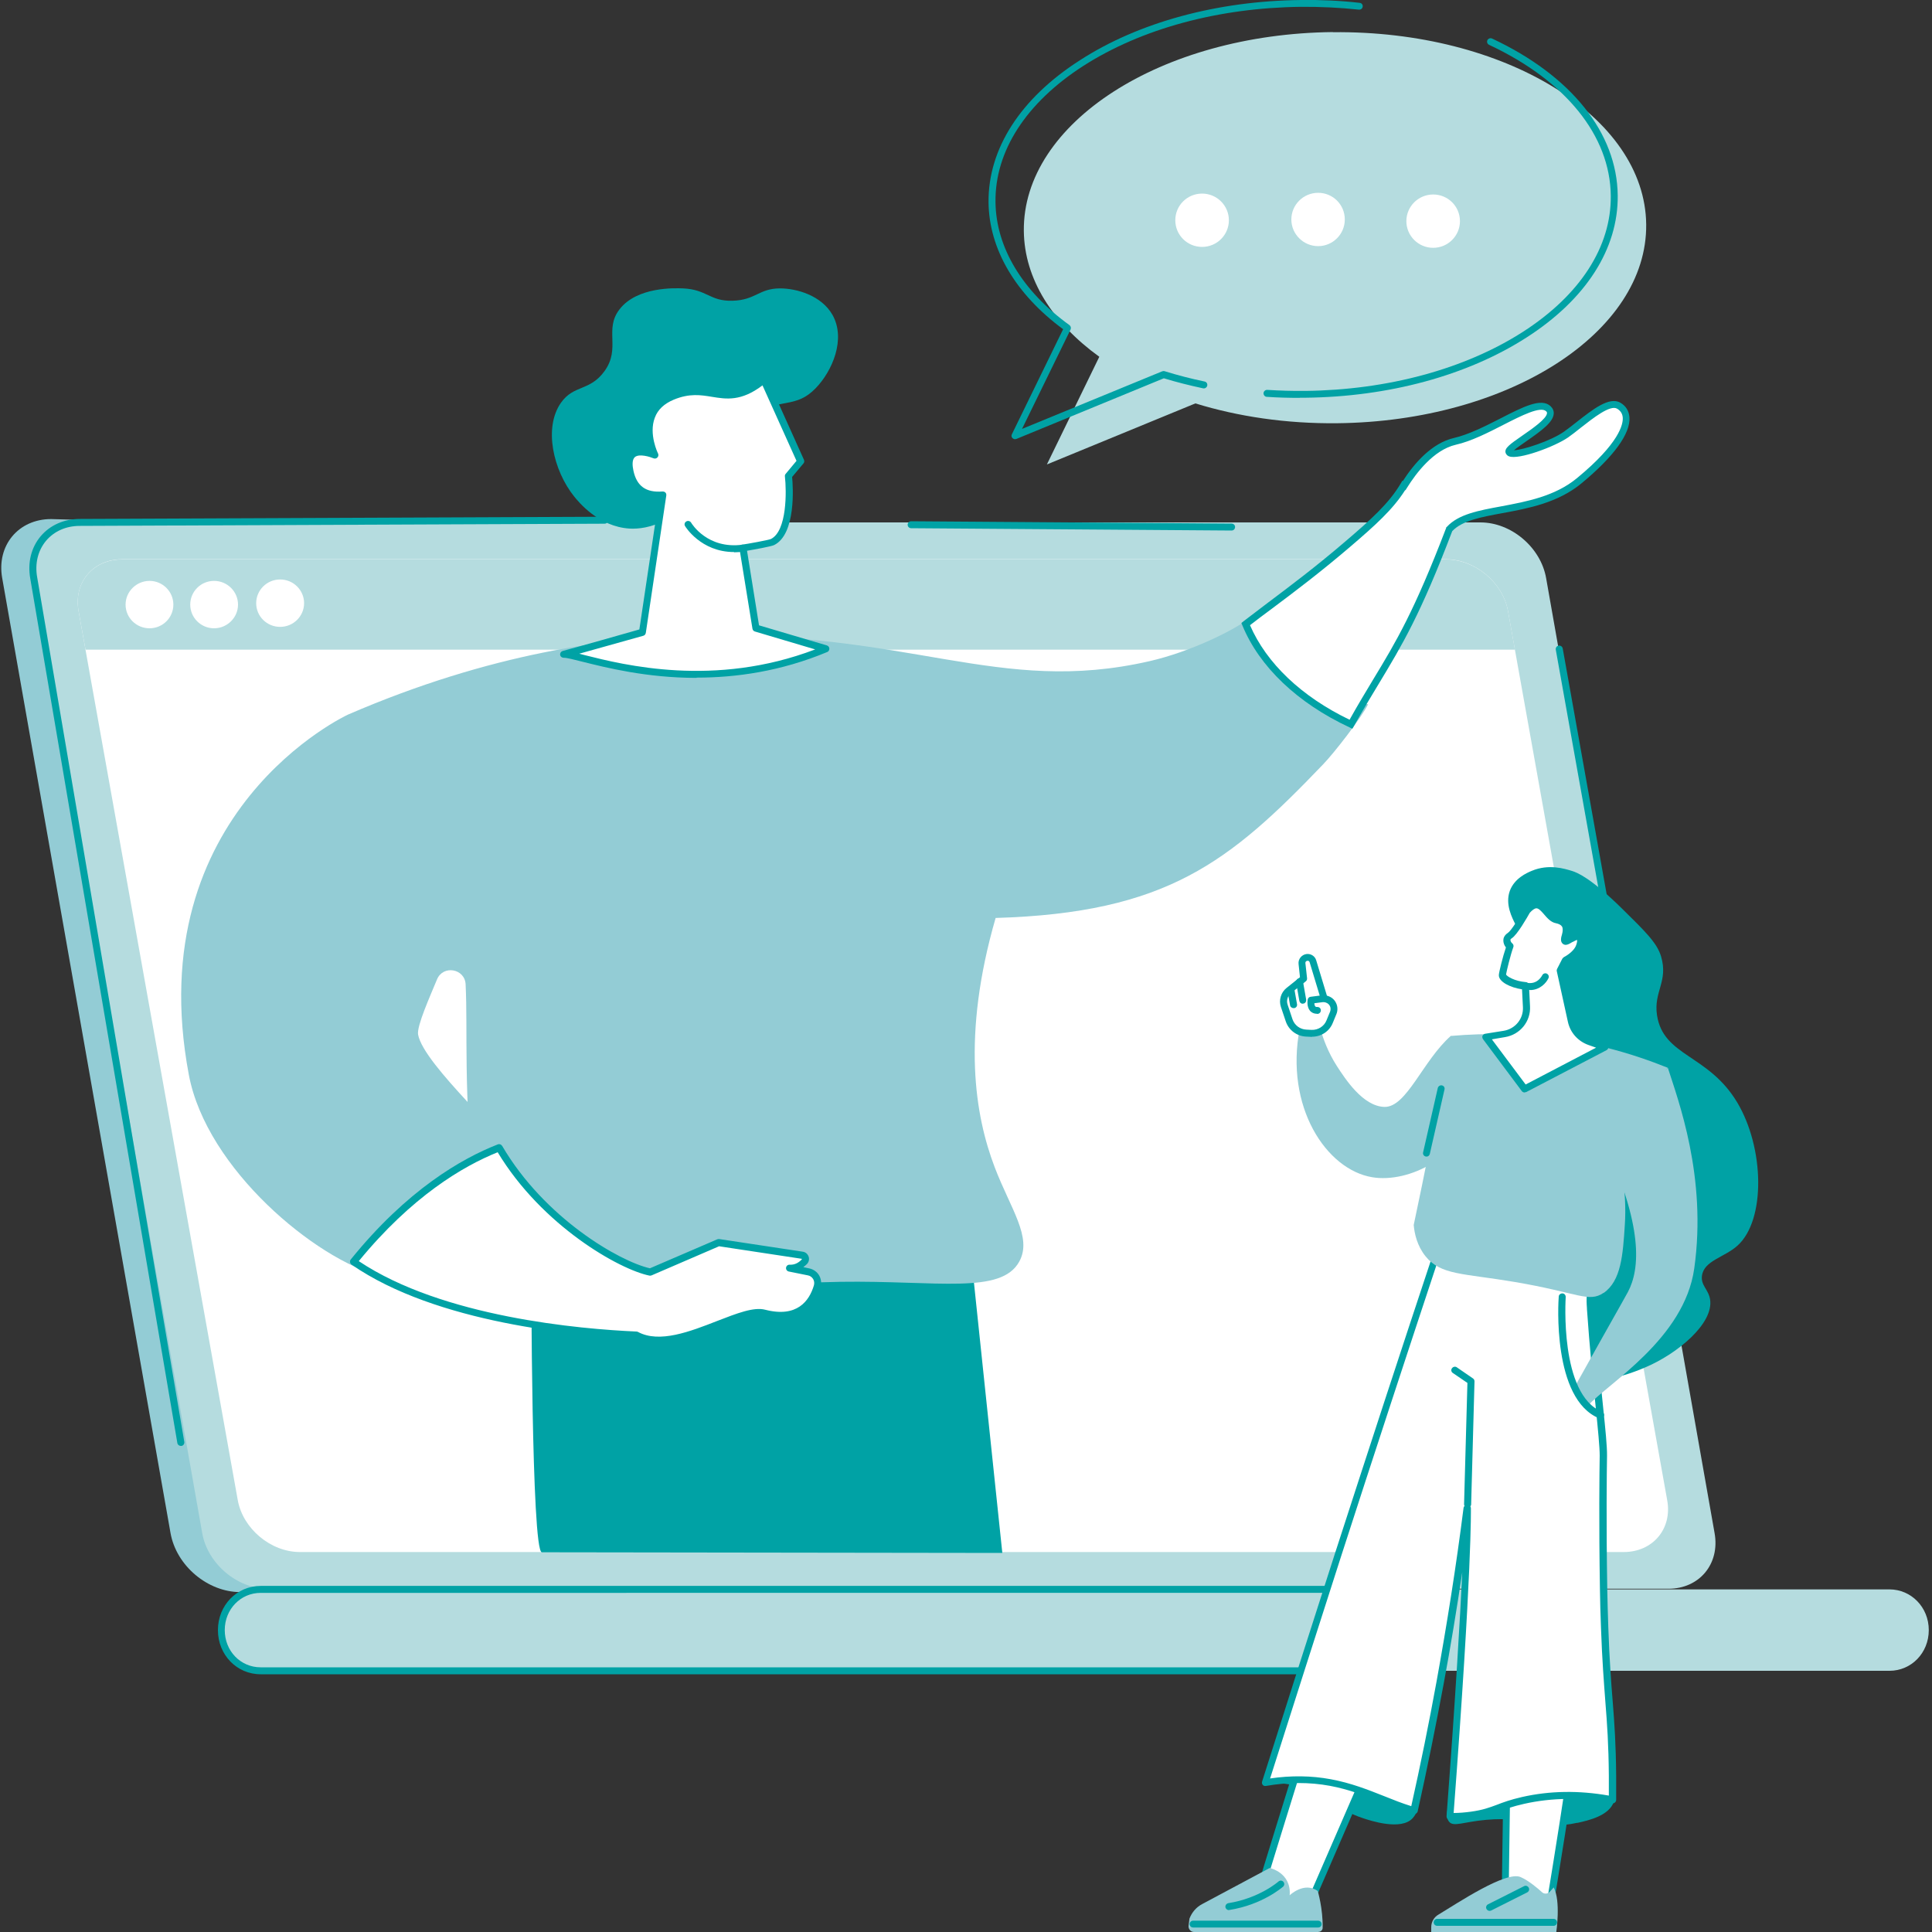 <svg xmlns="http://www.w3.org/2000/svg" id="Ebene_1" data-name="Ebene 1" viewBox="0 0 150 150"><rect x="0" y="0" width="150" height="150" fill="#333333" stroke="none"/><defs><style>      .cls-1 {        fill: #00a2a5;      }      .cls-1, .cls-2, .cls-3, .cls-4 {        stroke-width: 0px;      }      .cls-2 {        fill: #b5dcdf;      }      .cls-3 {        fill: #93ccd5;      }      .cls-4 {        fill: #fff;      }    </style></defs><path class="cls-2" d="M103.49,2.49c-13.35.14-24.09,7.06-24,15.44.04,3.75,2.25,7.16,5.86,9.77l-4.07,8.36,11.53-4.74c3.31,1.02,7.04,1.58,11,1.54,13.35-.14,24.09-7.06,24-15.44-.09-8.38-10.98-15.06-24.32-14.92"></path><path class="cls-1" d="M100.93,30.89c-.86,0-1.73-.02-2.58-.08-.14,0-.26-.14-.25-.29.01-.14.14-.26.29-.25.97.06,1.96.09,2.95.08,6.4-.07,12.4-1.7,16.89-4.58,4.45-2.86,6.88-6.62,6.83-10.58-.05-4.65-3.49-8.92-9.45-11.71-.14-.07-.19-.22-.13-.36.07-.13.23-.19.36-.13,6.15,2.88,9.71,7.33,9.76,12.19.04,4.15-2.47,8.07-7.09,11.03-4.58,2.94-10.67,4.6-17.18,4.67h-.41"></path><path class="cls-1" d="M78.81,34.1c-.07,0-.14-.03-.2-.08-.08-.08-.1-.2-.05-.3l3.98-8.16c-3.7-2.73-5.75-6.22-5.79-9.85-.04-4.15,2.47-8.07,7.09-11.03C88.4,1.73,94.51.07,101.01,0c1.53-.02,3.06.05,4.55.22.15.01.26.14.24.29-.01.15-.15.25-.29.24-1.47-.16-2.99-.23-4.5-.22-6.4.07-12.4,1.7-16.89,4.58-4.45,2.86-6.88,6.62-6.83,10.58.04,3.52,2.08,6.91,5.74,9.55.11.08.14.22.09.34l-3.77,7.72,10.88-4.47c.06-.02.13-.03.19-.01,1,.31,2.04.58,3.1.8.15.03.24.17.21.32-.03.14-.17.24-.32.21-1.04-.22-2.07-.48-3.05-.78l-11.45,4.71s-.07.02-.1.02"></path><path class="cls-4" d="M95.41,17.1c0,1.14-.93,2.07-2.08,2.07s-2.08-.92-2.08-2.07.93-2.07,2.08-2.07,2.08.93,2.08,2.07"></path><path class="cls-4" d="M104.41,17.04c0,1.14-.93,2.07-2.07,2.07s-2.08-.93-2.08-2.07.93-2.07,2.08-2.07,2.07.92,2.07,2.07"></path><path class="cls-4" d="M113.35,17.17c0,1.14-.93,2.07-2.08,2.07s-2.08-.93-2.08-2.07.93-2.07,2.08-2.07,2.08.92,2.08,2.07"></path><path class="cls-3" d="M47.02,120.16c2.51-2.04,5.15-3.94,7.84-5.76,5.48-3.68,11.25-6.97,17.08-10.16,3.07-1.68,6.26-3.19,9.4-4.76,3.17-1.57,6.34-3.13,9.51-4.68,2.91-1.43,5.8-2.85,8.7-4.28,6.58-22.12,13.73-47.21,12.31-47.21L3.97,40.3c-2.54,0-4.25,2.05-3.8,4.58l13.07,74.15c.45,2.53,2.88,4.58,5.42,4.58h24.01c1.41-1.19,2.92-2.28,4.35-3.45"></path><path class="cls-2" d="M114.94,40.56H6.2c-2.4,0-4,1.93-3.58,4.32l13.08,74.15c.42,2.38,2.71,4.32,5.1,4.32h108.74c2.4,0,4.01-1.93,3.58-4.32l-13.08-74.15c-.42-2.39-2.71-4.32-5.1-4.32"></path><path class="cls-1" d="M14.04,112.26c-.13,0-.25-.09-.27-.22L2.35,44.92c-.22-1.24.07-2.41.81-3.29.73-.86,1.81-1.34,3.04-1.34l40.74-.17h0c.14,0,.27.12.27.27s-.12.27-.27.27l-40.74.17c-1.07,0-1.99.41-2.62,1.15-.63.75-.89,1.77-.69,2.86l11.42,67.11c.02.14-.07.29-.22.31h-.04"></path><path class="cls-1" d="M95.63,41.19l-24.89-.18c-.15,0-.27-.12-.27-.27,0-.15.13-.27.27-.27h0l24.88.18c.15,0,.28.13.27.27,0,.15-.12.27-.27.27"></path><path class="cls-1" d="M125.41,75.05c-.13,0-.24-.09-.26-.22l-4.36-24.39c-.02-.15.07-.29.22-.31.15-.03.29.07.32.22l4.36,24.39c.02.15-.07.29-.22.32h-.05"></path><path class="cls-2" d="M146.7,123.4H20.24c-1.68,0-3.05,1.38-3.05,3.16s1.37,3.16,3.05,3.16h126.46c1.69,0,3.05-1.38,3.05-3.16s-1.37-3.16-3.05-3.16"></path><path class="cls-4" d="M112.25,43.42H9.49c-2.27,0-3.79,1.8-3.39,4.02l12.36,69.03c.4,2.22,2.56,4.03,4.83,4.03h102.77c2.26,0,3.79-1.8,3.38-4.03l-12.36-69.03c-.4-2.22-2.56-4.02-4.83-4.02"></path><path class="cls-2" d="M6.64,50.44l-.54-3c-.4-2.22,1.12-4.01,3.39-4.01h102.76c2.27,0,4.43,1.79,4.83,4.01l.54,3H6.64"></path><path class="cls-4" d="M19.89,46.83c0,1.02.83,1.84,1.86,1.84s1.86-.83,1.86-1.84-.83-1.84-1.86-1.84-1.86.83-1.86,1.84"></path><path class="cls-4" d="M14.77,46.94c0,1.02.83,1.84,1.85,1.84s1.86-.83,1.86-1.84-.83-1.84-1.86-1.84-1.85.83-1.85,1.84"></path><path class="cls-4" d="M9.75,46.94c0,1.02.83,1.84,1.86,1.84s1.85-.83,1.85-1.84-.83-1.84-1.85-1.84-1.86.83-1.86,1.84"></path><path class="cls-1" d="M111.14,129.99H20.24c-1.86,0-3.32-1.51-3.32-3.43s1.46-3.43,3.32-3.43h85.13c.15,0,.27.12.27.27s-.12.27-.27.27H20.24c-1.56,0-2.79,1.27-2.79,2.89s1.22,2.89,2.79,2.89h90.9c.15,0,.27.13.27.27s-.12.27-.27.27"></path><path class="cls-1" d="M42.07,120.52c-.82,0-.82-22.15-.82-22.15l34.04-1.9,2.53,24.1-35.75-.05"></path><path class="cls-3" d="M97.2,47.86c-1.38,1.1-4.81,2.75-7.94,3.47-11.82,2.71-18.56-2.43-35.67-1.97-6.25.16-15.42,1.3-26.57,6.12,0,0-16.22,7.46-12.36,27.96,1.38,7.36,9.92,14.35,14.79,15.6,4.05-5.03,7.76-7.89,9.75-9.84.65-.47-6.32-6.49-6.74-8.88-.11-.66.92-2.95,1.47-4.28.47-1.14,2.16-.84,2.22.38.18,3.79-.19,7.74.68,16.95.59,6.23,1.22,7.15,1.82,7.76,3.97,4.03,10.75-1.37,26.6-1.61,7.52-.11,12.48,1.01,13.89-1.58,1.02-1.87-.67-4.07-1.91-7.31-1.53-4.01-2.58-10.19.07-19.36,13.29-.39,18.16-4.34,25.43-11.93.86-.89,2.94-3.57,3.49-4.66-6.55-.83-7.26-3.76-9.02-6.82"></path><path class="cls-1" d="M51.75,40.36c-1.24.62-2.17.71-2.85.68-2.44-.14-4-2.1-4.32-2.49-1.62-2.02-2.4-5.34-1.02-7.29.99-1.4,2.23-.87,3.37-2.44,1.29-1.78-.04-3.23,1.16-4.79,1.37-1.8,4.39-1.66,4.93-1.64,1.87.08,2.09,1.01,3.85.96,1.8-.05,2.04-.95,3.68-.96,1.31,0,3.22.55,4.08,2.05,1.07,1.89-.02,4.38-1.3,5.7-1.53,1.58-2.61.73-4.76,2.02-3.72,2.23-2.83,6.21-6.82,8.2"></path><path class="cls-4" d="M58.68,48.77l-1.01-6.23c.22-.02,2.07-.35,2.29-.45,1.71-.85,1.24-5.13,1.24-5.13l.95-1.14-2.85-6.33c-3.03,2.5-4.1.04-7.09,1.28s-1.37,4.55-1.37,4.55c0,0-2.44-1.07-1.92,1.28.39,1.77,1.7,1.89,2.55,1.82l-1.6,10.68s-5.13,1.45-6.12,1.71c1.29-.06,10.22,3.8,20.35-.42l-5.43-1.61"></path><path class="cls-1" d="M44.96,50.75c.13.03.27.07.42.11,3.06.77,10.1,2.54,17.91-.44l-4.68-1.39c-.1-.03-.17-.11-.19-.22l-1.01-6.23c-.01-.07,0-.14.05-.2.04-.06.11-.1.19-.1.26-.03,1.99-.34,2.2-.43,1.26-.62,1.22-3.72,1.09-4.86-.01-.07.01-.15.06-.2l.84-1.01-2.64-5.86c-1.66,1.26-2.81,1.07-3.92.89-.86-.14-1.74-.29-2.97.22-.74.31-1.24.77-1.47,1.4-.49,1.27.24,2.77.25,2.78.05.1.03.23-.05.31-.08.08-.2.11-.31.06-.26-.11-1.08-.37-1.43-.1-.25.21-.2.69-.12,1.07.26,1.2.98,1.71,2.26,1.61.08,0,.16.02.22.08.06.06.08.14.07.23l-1.59,10.67c-.02.11-.09.19-.19.22-.04.01-3.17.89-5,1.4ZM54.08,52.63c-3.88,0-7.04-.8-8.84-1.25-.71-.18-1.26-.32-1.47-.31-.14,0-.26-.09-.28-.23-.02-.14.07-.26.2-.3.88-.23,5.06-1.41,5.95-1.67l1.52-10.18h-.02c-1.34,0-2.17-.68-2.48-2.04-.17-.76-.07-1.3.31-1.61.4-.32.99-.28,1.43-.17-.2-.62-.43-1.68-.05-2.66.29-.76.89-1.34,1.78-1.7,1.36-.56,2.37-.4,3.26-.25,1.14.19,2.14.35,3.76-.99.07-.05.15-.08.23-.06s.15.08.19.16l2.85,6.33c.04.1.03.2-.04.28l-.88,1.05c.07.72.32,4.44-1.4,5.29-.23.11-1.52.34-2.1.44l.93,5.79,5.27,1.56c.11.04.19.13.19.25s-.06.22-.16.26c-3.62,1.51-7.1,1.99-10.14,1.99"></path><path class="cls-1" d="M56.99,42.86c-2.58,0-3.79-1.99-3.8-2.01-.08-.13-.04-.29.1-.37.13-.07.29-.03.37.1.05.09,1.27,2.07,3.98,1.71.15-.02.28.08.31.23.02.15-.08.28-.23.31-.25.03-.49.05-.72.05"></path><path class="cls-4" d="M62.78,98.74l-1.49-.3c.52.04.9-.23,1.16-.49.17-.18.07-.47-.17-.51l-6.48-.98-5.31,2.29c-2.4-.49-8.36-3.91-11.73-9.65-3.17,1.23-7.25,3.83-11.31,8.85,6.57,4.56,17.56,5.49,21.94,5.68,3,1.62,7.95-2.22,9.96-1.7,2.79.72,3.76-.94,4.1-2.08.14-.5-.16-1.01-.67-1.12"></path><path class="cls-1" d="M27.85,97.91c6.53,4.37,17.23,5.28,21.56,5.47.04,0,.08.01.12.03,1.67.9,4.05-.03,6.15-.85,1.53-.59,2.84-1.11,3.74-.87,2.46.63,3.41-.68,3.77-1.89.05-.17.03-.35-.06-.5-.09-.14-.23-.25-.4-.28l-1.49-.3c-.14-.03-.23-.16-.21-.3.02-.14.14-.24.29-.23.33.02.65-.11.93-.41,0,0,.02-.01,0-.03,0-.02-.01-.02-.02-.02l-6.4-.97-5.24,2.26c-.05.02-.11.03-.16.02-2.34-.47-8.35-3.87-11.79-9.58-2.69,1.08-6.67,3.43-10.79,8.46ZM51.14,104.32c-.64,0-1.25-.12-1.82-.41-4.47-.2-15.44-1.16-22.03-5.73-.06-.04-.1-.11-.11-.18-.01-.08,0-.15.05-.21,4.38-5.42,8.63-7.85,11.42-8.94.13-.05.26,0,.34.12,3.29,5.62,9.12,8.97,11.47,9.5l5.23-2.25s.1-.03.15-.02l6.48.98c.22.03.39.18.46.38.07.2.02.43-.13.58-.09.09-.19.17-.28.24l.47.1c.31.07.59.26.75.53s.21.62.12.93c-.35,1.18-1.39,3.04-4.42,2.26-.73-.19-2.03.32-3.41.86-1.54.6-3.22,1.26-4.74,1.26"></path><path class="cls-4" d="M125.68,31.5c-.91-.55-2.85,1.37-4.09,2.23-1.24.86-4.32,1.84-4.44,1.34-.13-.5,4.08-2.4,3.07-3.34s-4.5,1.9-7.25,2.53c-1.8.41-3.19,2.22-3.94,3.43l-.04-.02c-.92,1.58-2.3,2.82-4.34,4.56-3.21,2.75-5.77,4.54-7.94,6.22,1.32,3.23,4.33,5.98,8.18,7.77,2.89-5.14,4.33-6.46,7.64-15.14,1.76-1.95,6.75-1.02,10.08-3.76,3.64-2.99,4.32-5.08,3.07-5.82"></path><path class="cls-1" d="M97.05,48.54c1.28,2.96,4.01,5.55,7.73,7.34.67-1.2,1.26-2.17,1.83-3.12,1.79-2.95,3.19-5.29,5.67-11.77v-.04s.05-.04.05-.04c.89-.98,2.44-1.27,4.24-1.6,1.95-.37,4.15-.77,5.87-2.19,3.31-2.73,3.58-4.19,3.55-4.69-.02-.31-.17-.54-.44-.7-.53-.32-1.85.72-2.82,1.48-.35.28-.68.54-.98.75-1.04.72-3.84,1.76-4.59,1.47-.19-.07-.25-.22-.27-.29-.08-.35.31-.63,1.29-1.31.75-.52,1.89-1.3,1.93-1.75,0-.04,0-.09-.07-.15-.44-.41-1.9.33-3.31,1.05-1.17.6-2.5,1.28-3.7,1.55-1.74.4-3.11,2.25-3.77,3.31l-.14.22h-.03c-.95,1.5-2.32,2.73-4.26,4.39-2.34,2-4.32,3.49-6.07,4.8-.61.45-1.17.87-1.71,1.29ZM105,56.58l-.23-.11c-4.04-1.89-6.99-4.7-8.31-7.91l-.08-.19.16-.13c.6-.46,1.22-.93,1.88-1.43,1.74-1.31,3.72-2.79,6.04-4.78,2-1.71,3.38-2.95,4.29-4.49l.13-.22.04.02c.87-1.35,2.23-2.94,3.98-3.34,1.13-.26,2.43-.92,3.57-1.5,1.79-.92,3.2-1.64,3.92-.96.17.16.26.37.24.59-.05.65-.93,1.3-2.16,2.15-.31.22-.71.49-.93.68.72-.03,2.85-.72,3.88-1.44.29-.2.61-.46.96-.73,1.26-.99,2.57-2.03,3.43-1.52.43.25.66.64.7,1.12.1,1.26-1.23,3.08-3.74,5.15-1.83,1.5-4.11,1.93-6.12,2.3-1.68.31-3.13.58-3.9,1.4-2.47,6.49-3.89,8.84-5.68,11.81-.61,1-1.23,2.04-1.95,3.32l-.13.22"></path><g><path class="cls-1" d="M118.5,96.78c-.1.31-1.99,6.22.9,9.1,2.7,2.69,7.49.65,8.37.27,2.44-1.04,5.3-3.38,5-5.27-.13-.78-.73-1.08-.63-1.83.15-1.18,1.76-1.43,2.77-2.35,2.19-1.99,2.08-7.58-.04-11.12-2.25-3.74-5.73-3.55-6.22-6.76-.28-1.84.9-2.62.31-4.58-.31-1.03-1.22-1.92-3.02-3.69-2.47-2.43-3.5-2.8-3.86-2.92-.61-.19-1.84-.57-3.15-.02-.39.16-1.35.58-1.71,1.56-.37,1.04.17,2.08.46,2.64.65,1.26,1.49,1.61,1.96,2.2,2.1,2.65-1.86,6.41-.92,12.41.47,2.98,1.78,4.24,1.17,7.04-.33,1.55-.83,1.64-1.38,3.31"></path><path class="cls-1" d="M109.14,138.82l.84,1.83c-.04.16-.13.31-.29.5-.89,1.01-3.31.2-3.88.01-2.13-.71-2.4-1.59-4.3-2.26-1.31-.46-2.49-.5-3.26-.48.09-.19.25-.48.54-.74.41-.37,1.11-.74,2.26-.74,2.29,0,8.09,1.88,8.09,1.88"></path><path class="cls-4" d="M101.88,147.34s-3.9,1.49-3.89-1.05c0-.08,3.2-10.37,3.2-10.37l4.59,2.47-3.89,8.96"></path><path class="cls-1" d="M98.26,146.32c0,.44.14.75.43.94.74.5,2.32.1,3-.13l3.75-8.63-4.08-2.2c-.91,2.92-2.95,9.51-3.09,10.02ZM99.71,148.04c-.49,0-.97-.08-1.34-.34-.43-.3-.65-.78-.65-1.42,0-.05,0-.12,3.21-10.45.02-.08.08-.14.16-.17.08-.03.16-.02.23.01l4.58,2.47c.13.07.18.22.12.34l-3.89,8.96c-.03.07-.08.12-.15.14s-1.2.45-2.27.45"></path><path class="cls-3" d="M102.36,150h-9.65c-.26,0-.46-.23-.43-.49l.07-.55c.19-.49.53-.89.99-1.13l5.24-2.8s1.69.35,1.55,2.12c0,0,1.13-1.09,2.18-.33,0,0,.41,1.36.38,2.86,0,.17-.15.31-.32.31"></path><path class="cls-1" d="M95.41,148.3c-.13,0-.25-.1-.27-.23-.02-.14.08-.28.23-.31,2.41-.38,3.88-1.67,3.89-1.68.11-.1.28-.09.38.02.1.11.09.28-.02.38-.07.05-1.59,1.4-4.17,1.81h-.04"></path><path class="cls-1" d="M102.34,149.65h-9.71c-.15,0-.27-.12-.27-.26s.12-.27.27-.27h9.71c.15,0,.27.12.27.27s-.12.26-.27.26"></path><path class="cls-1" d="M122.46,141.53c.86-.19,2.49-.55,2.85-1.67.28-.84-.31-1.72-.44-1.92-1.65-2.47-7.12-3.17-10.21-.75-1.63,1.27-2.74,3.52-2.16,4.24.35.44,1.09.02,2.9-.14,3.37-.3,4.24.86,7.06.23"></path><path class="cls-4" d="M121.99,136.94c.14.08-1.62,10.79-1.62,10.79l-3.52.43.16-10.32,4.99-.9"></path><path class="cls-1" d="M117.26,138.06l-.14,9.79,3.01-.37c.6-3.67,1.44-8.92,1.58-10.23l-4.44.8ZM116.85,148.42c-.07,0-.13-.02-.18-.07-.06-.05-.1-.13-.09-.2l.15-10.32c0-.13.1-.24.22-.26l5-.9c.07-.01.14,0,.2.04.2.13.23.15-.64,5.7-.42,2.66-.86,5.34-.87,5.37-.02.12-.11.21-.23.23l-3.52.43h-.03"></path><path class="cls-3" d="M111.14,150h9.69s.36-2.4-.2-3.46l-.31.34c-.16.17-.43.19-.6.03-.38-.35-1.06-.91-1.65-1.17-1.13-.52-4.94,2.04-6.39,2.91-.35.2-.56.58-.56.98v.38"></path><path class="cls-1" d="M120.62,149.52h-9.04c-.15,0-.27-.12-.27-.27s.12-.27.27-.27h9.04c.15,0,.27.12.27.27s-.12.27-.27.27"></path><path class="cls-1" d="M115.66,148.36c-.1,0-.2-.05-.25-.15-.07-.13-.01-.29.12-.36l2.8-1.41c.13-.07.29-.01.36.12.07.13.02.29-.11.36l-2.8,1.41s-.08.03-.12.03"></path><path class="cls-4" d="M98.25,138.42c1.86-5.89,3.74-11.78,5.64-17.66,2.56-7.92,5.15-15.84,7.78-23.74,4.07.48,13.17-2.6,12.21,1.43-.47,2-.43,2.44-.38,3.19.4,5.8,1.01,9.96.99,11.41-.02,1.29-.07,5.16.02,10.45.01.87.04,1.79.08,2.9.2,5.59.58,6.95.61,11.51,0,.64,0,1.26,0,1.86-2.07-.41-4.44-.52-6.95.05-1.99.44-2.21.9-4,1.14-.59.08-1.13.11-1.65.1,1.46-19.46,1.35-23.92,1.35-23.92-.56,4.32-1.25,8.83-2.11,13.51-.63,3.44-1.31,6.76-2.02,9.96-2.11-.62-3.97-1.72-6.5-2.18-1.32-.24-3-.35-5.06.01"></path><path class="cls-1" d="M113.93,116.84h.02c.14,0,.25.12.25.26,0,.04.1,4.65-1.34,23.66.44,0,.88-.04,1.33-.1.95-.13,1.44-.32,2.01-.53.49-.19,1.05-.4,1.97-.61,2.16-.49,4.42-.52,6.74-.11,0-.53,0-1.04,0-1.54-.02-2.45-.13-3.98-.27-5.74-.11-1.49-.25-3.18-.34-5.76-.04-1.08-.07-2-.08-2.9-.09-5.35-.04-9.19-.02-10.45,0-.68-.13-1.98-.31-3.78-.21-2.04-.47-4.57-.68-7.61v-.05c-.05-.73-.08-1.22.38-3.21.13-.52.07-.91-.18-1.18-.84-.93-3.74-.58-6.55-.23-1.8.22-3.67.45-5.03.34-2.59,7.82-5.19,15.74-7.71,23.54-1.84,5.73-3.7,11.53-5.51,17.24,1.62-.24,3.21-.22,4.71.06,1.57.29,2.88.81,4.14,1.31.72.29,1.4.56,2.11.78.72-3.22,1.38-6.47,1.96-9.66.81-4.46,1.53-9,2.1-13.5.02-.13.14-.23.27-.23ZM112.82,141.3h-.25c-.07,0-.14-.04-.19-.09s-.07-.13-.07-.2c.71-9.44,1.05-15.36,1.22-18.95-.43,2.88-.9,5.76-1.43,8.6-.61,3.29-1.29,6.65-2.03,9.97-.02.08-.07.14-.13.17-.07.04-.14.05-.22.03-.84-.25-1.62-.56-2.44-.89-1.24-.5-2.52-1.01-4.03-1.29-1.58-.29-3.25-.29-4.96.01-.1.02-.19-.01-.25-.08-.06-.07-.08-.17-.05-.26,1.85-5.85,3.75-11.79,5.64-17.66,2.55-7.88,5.16-15.87,7.78-23.75.04-.12.16-.2.29-.18,1.32.15,3.26-.08,5.12-.32,3.08-.38,5.98-.74,7.02.41.37.41.47.96.31,1.67-.45,1.91-.42,2.37-.37,3.05v.05c.21,3.03.47,5.56.68,7.6.19,1.82.32,3.13.31,3.84-.02,1.26-.07,5.1.02,10.44.02.89.04,1.81.08,2.89.09,2.56.22,4.25.34,5.73.14,1.78.25,3.31.27,5.79,0,.61,0,1.22,0,1.86,0,.08-.04.16-.1.21-.06.05-.14.07-.22.05-2.35-.46-4.65-.44-6.83.05-.89.2-1.43.4-1.9.58-.58.22-1.12.43-2.13.56-.49.07-.97.1-1.45.1"></path><path class="cls-1" d="M113.93,117.05h0c-.15,0-.27-.13-.26-.28l.26-9.4-1.13-.77c-.13-.08-.16-.25-.07-.37s.26-.16.38-.07l1.25.86c.08.05.12.14.12.23l-.26,9.54c0,.14-.12.26-.27.26"></path><path class="cls-3" d="M124.48,88.51c1.67-1.87,3.34-3.74,5.01-5.61.78,2.46,3.06,8.45,2.05,15.59-.77,5.45-6.68,8.9-8.28,10.67-.4-.44-.72-.95-.99-1.5.47-.84,1.17-2.09,2.02-3.61,1.64-2.92,1.96-3.47,2.1-3.74.95-1.79,1.21-5.11-1.9-11.79"></path><path class="cls-3" d="M124.51,100.37c-1.16.8-2-.01-6.92-.84-4.03-.68-5.72-.52-6.91-1.99-.66-.82-.86-1.76-.92-2.43.43-2.04.86-4.1,1.27-6.18.57-2.86,1.11-5.7,1.62-8.5,2.86-.25,5.3-.13,7.13.06,2.41.25,4.23.68,4.97.86,1.82.46,3.38,1.01,4.73,1.55-1.37,1.97-2.73,3.95-4.1,5.92.43,1.38.95,3.58.77,6.3-.15,2.3-.28,4.32-1.65,5.27"></path><path class="cls-3" d="M102.54,79.96c.2.7.56,1.72,1.25,2.8.65,1,2.02,3.13,3.69,3.18,1.73.05,2.98-3.59,5.17-5.52.28.26,1.91,2.76,1.44,5.82-.55,3.53-4.69,5.64-7.55,5.16-3.57-.59-6.8-5.47-5.63-11.55l1.63.11"></path><path class="cls-4" d="M102.79,77.51l-.86-2.88c-.07-.2-.26-.33-.47-.31-.23.03-.41.24-.38.47l.13,1.18-1.15.92c-.35.28-.5.75-.35,1.19l.38,1.13c.19.57.71.96,1.31.99l.41.02c.62.03,1.2-.34,1.43-.91l.28-.68c.17-.43-.05-.9-.5-1.05l-.22-.08"></path><path class="cls-1" d="M101.51,74.6s-.01,0-.02,0c-.08,0-.15.09-.14.17l.13,1.18c.01.1-.03.19-.1.24l-1.15.92c-.26.21-.37.57-.26.89l.38,1.14c.16.46.58.78,1.08.8l.4.02c.51.02.98-.28,1.16-.74l.28-.68c.05-.14.05-.29-.01-.42-.07-.14-.17-.23-.32-.28l-.22-.07c-.08-.03-.14-.1-.17-.18l-.87-2.88c-.02-.07-.08-.12-.16-.12ZM101.88,80.5h-.08l-.41-.02c-.72-.04-1.33-.5-1.56-1.17l-.38-1.13c-.18-.53,0-1.13.44-1.48l1.04-.83-.11-1.03c-.04-.38.24-.72.62-.77.34-.04.66.17.75.49l.83,2.74.09.03c.28.09.51.29.63.56.12.26.13.57.02.84l-.28.68c-.26.66-.9,1.08-1.61,1.08"></path><path class="cls-4" d="M102.79,77.51l-1,.13s-.14.81.49.79l.52-.92"></path><path class="cls-1" d="M102.26,78.71c-.29,0-.46-.13-.55-.23-.27-.32-.19-.82-.18-.87.02-.12.11-.21.23-.22l1-.13c.15-.02.28.08.3.23.02.14-.08.28-.23.3l-.78.1c0,.1.02.19.07.25.01.01.04.05.15.04.16,0,.28.11.28.26,0,.15-.11.27-.26.28h-.02"></path><path class="cls-4" d="M100.9,76.24l.24,1.43-.24-1.43"></path><path class="cls-1" d="M101.14,77.93c-.13,0-.24-.1-.26-.23l-.25-1.43c-.02-.14.08-.29.22-.31.15-.02.29.07.31.22l.25,1.43c.02.15-.07.29-.22.31-.01,0-.03,0-.05,0"></path><path class="cls-4" d="M100.22,76.87l.21,1.13-.21-1.13"></path><path class="cls-1" d="M100.43,78.27c-.13,0-.25-.09-.27-.22l-.2-1.13c-.02-.15.07-.29.22-.31.15-.03.29.07.32.22l.2,1.13c.03.15-.07.29-.22.31-.02,0-.04,0-.05,0"></path><path class="cls-1" d="M110.75,89.79s-.04,0-.06,0c-.14-.03-.24-.17-.2-.32l1.14-5c.04-.14.18-.23.32-.2.15.03.24.17.2.32l-1.14,5c-.03.13-.14.21-.26.21"></path><path class="cls-1" d="M124.27,110.14s-.07,0-.11-.02c-3.67-1.49-3.17-9.12-3.14-9.45,0-.14.14-.26.29-.25.15,0,.26.14.25.29,0,.07-.5,7.57,2.82,8.9.14.06.2.22.14.35-.04.1-.14.17-.25.17"></path><path class="cls-4" d="M116.8,80.28c1.04-.17,1.77-1.08,1.72-2.12l-.08-1.61c-.98-.07-1.8-.54-1.79-.84,0-.15.36-1.62.59-2.22-.19-.15-.43-.58-.01-.83.41-.26,1.32-1.91,1.32-1.91,1.13-1.31,1.46.54,2.31.69.58.11.9.46.68,1.22-.22.77.2.38.63.17.43-.22.72-.05.49.64s-1.1,1.11-1.1,1.11l-.41.8.86,3.92c.16.74.7,1.35,1.42,1.6l1.19.43-6.23,3.24-3.01-4.03,1.44-.23"></path><path class="cls-1" d="M115.84,80.71l2.61,3.49,5.47-2.86-.6-.21c-.81-.29-1.41-.96-1.59-1.8l-.86-3.92c-.02-.07,0-.13.02-.18l.41-.8s.07-.09.12-.12c0,0,.77-.38.96-.95.08-.23.07-.34.07-.38-.02,0-.08.01-.17.06-.07.04-.14.08-.22.11-.26.16-.51.3-.72.13-.23-.18-.13-.53-.07-.72.08-.28.08-.5,0-.63-.08-.12-.23-.2-.46-.25-.4-.07-.68-.4-.93-.69-.2-.23-.41-.47-.59-.47-.14,0-.32.13-.52.35-.19.34-.97,1.71-1.4,1.98-.1.06-.1.11-.1.13,0,.09.07.21.14.26.09.07.13.2.08.31-.21.56-.53,1.89-.56,2.11.07.15.67.52,1.53.59.14.01.25.12.25.26l.08,1.61c.07,1.18-.77,2.21-1.94,2.4l-1,.17ZM118.37,84.82c-.08,0-.17-.04-.22-.11l-3.01-4.03c-.05-.08-.07-.17-.04-.26.04-.08.12-.15.21-.16l1.44-.23c.9-.15,1.54-.94,1.49-1.84l-.07-1.38c-.9-.13-1.81-.58-1.8-1.1,0-.2.32-1.49.55-2.15-.12-.15-.21-.36-.2-.57,0-.16.08-.38.35-.56.25-.16.87-1.15,1.23-1.81.01-.02.02-.03.04-.05.32-.38.63-.56.95-.56.43,0,.73.35.99.65.2.23.41.47.62.5.39.07.66.24.83.5.17.26.19.62.07,1.05.08-.05.16-.1.24-.13.43-.22.67-.09.78,0,.22.19.25.51.09.96-.23.66-.91,1.09-1.16,1.22l-.32.63.84,3.83c.14.65.61,1.18,1.24,1.4l1.19.42c.1.04.17.13.18.23,0,.11-.05.21-.14.26l-6.23,3.25s-.08.03-.13.03"></path><path class="cls-1" d="M118.79,76.86c-.13,0-.27-.01-.42-.05-.14-.04-.23-.18-.2-.32s.18-.23.32-.2c.87.21,1.23-.54,1.25-.57.06-.13.22-.19.35-.13.14.07.2.23.13.36-.16.35-.65.92-1.44.92"></path></g></svg>